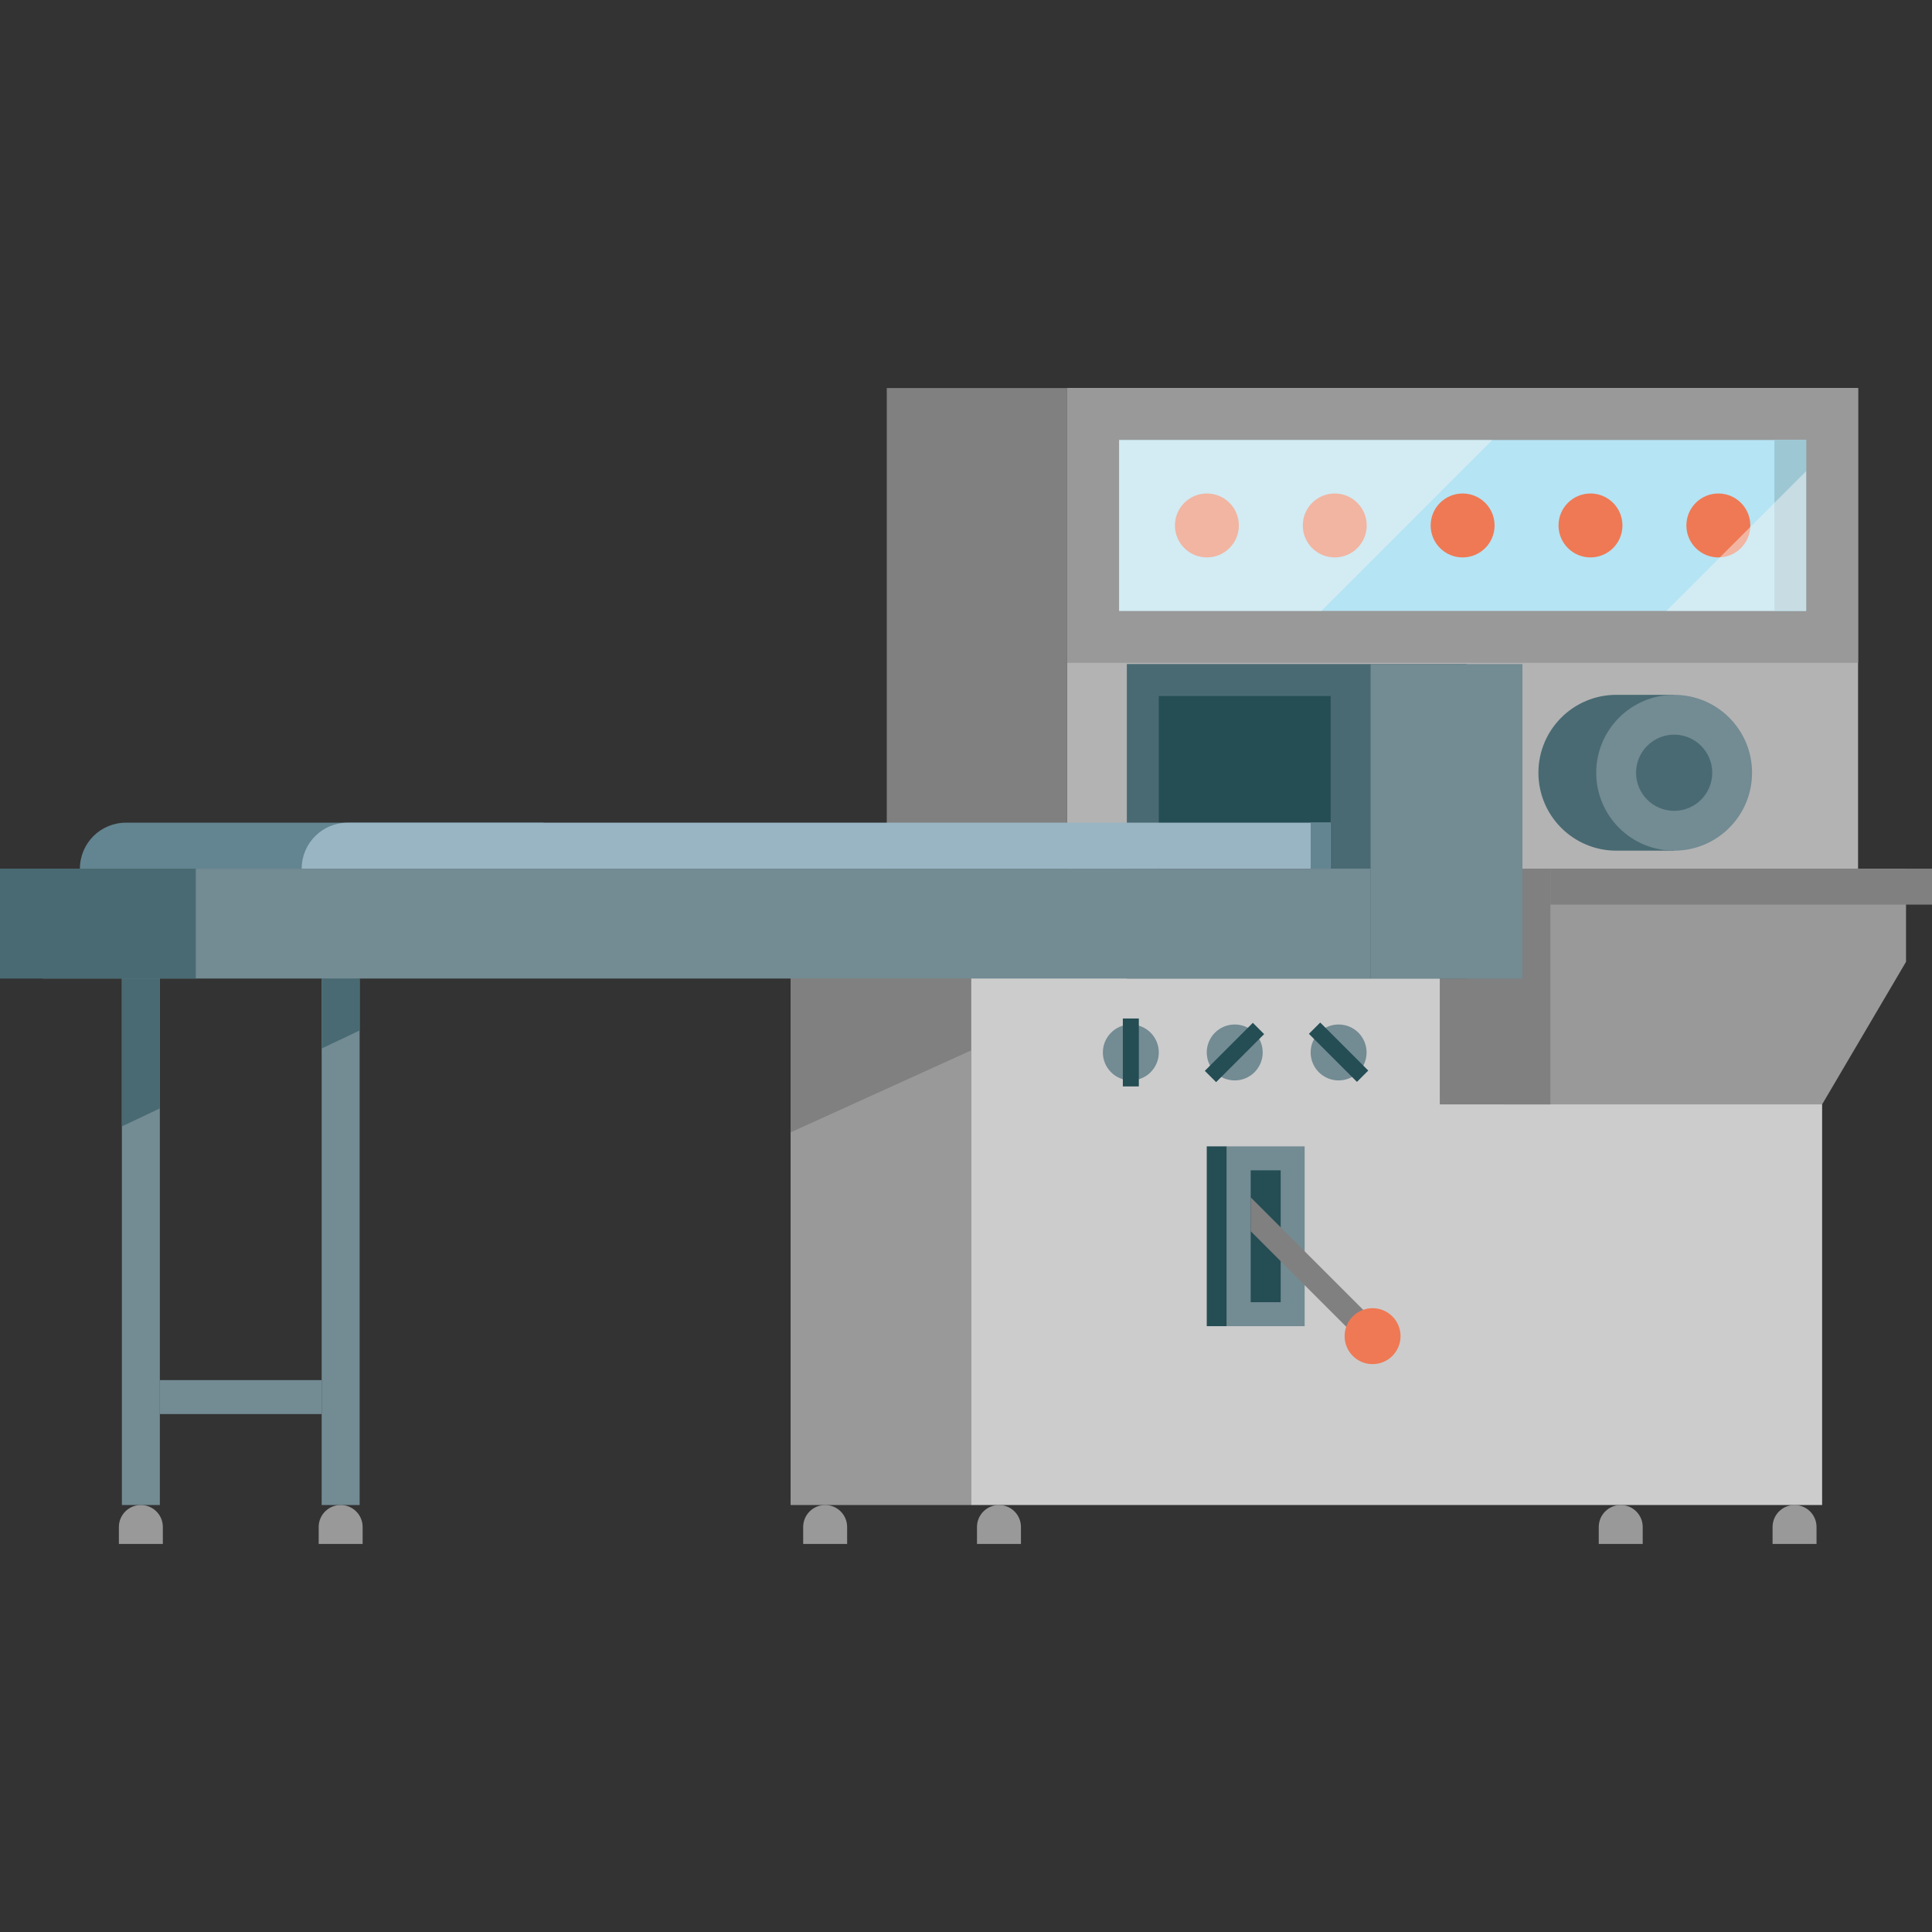 <?xml version="1.0" encoding="iso-8859-1"?>
<!-- Uploaded to: SVG Repo, www.svgrepo.com, Generator: SVG Repo Mixer Tools -->
<!DOCTYPE svg PUBLIC "-//W3C//DTD SVG 1.1//EN" "http://www.w3.org/Graphics/SVG/1.1/DTD/svg11.dtd">
<svg version="1.1" id="Capa_1" xmlns="http://www.w3.org/2000/svg" xmlns:xlink="http://www.w3.org/1999/xlink" 
	 viewBox="0 0 483.503 483.503" xml:space="preserve">
<rect x="0" y="0" width="483.503" height="483.503" fill="#333333" stroke="none"/>
<g>
	<rect x="197.856" y="244.888" style="fill:#999999;" width="45.148" height="131.758"/>
	<rect x="243.003" y="221.888" style="fill:#CCCCCC;" width="213" height="154.758"/>
	<rect x="267.069" y="97.115" style="fill:#B3B3B3;" width="197.934" height="124.773"/>
	<polygon style="fill:#999999;" points="456.003,276.388 376.503,276.388 376.503,217.388 477.003,217.388 477.003,240.705 	"/>
	<rect x="360.319" y="217.388" style="fill:#808080;" width="27.684" height="59"/>
	<rect x="282.003" y="166.188" style="fill:#496A72;" width="85.033" height="78.7"/>
	<rect x="343.003" y="166.188" style="fill:#738B93;" width="38" height="78.7"/>
	<rect x="10.636" y="217.388" style="fill:#738B93;" width="332.367" height="27.5"/>
	<rect x="267.069" y="97.115" style="fill:#999999;" width="197.934" height="68.773"/>
	<rect x="280.073" y="110.118" style="fill:#B5E4F4;" width="171.93" height="42.77"/>
	<rect x="444.073" y="110.118" style="fill:#9CC7D3;" width="7.93" height="42.77"/>
	<g>
		<circle style="fill:#EF7954;" cx="302.036" cy="131.501" r="8"/>
		<circle style="fill:#EF7954;" cx="334.036" cy="131.501" r="8"/>
		<circle style="fill:#EF7954;" cx="366.036" cy="131.501" r="8"/>
		<circle style="fill:#EF7954;" cx="398.036" cy="131.501" r="8"/>
		<circle style="fill:#EF7954;" cx="430.036" cy="131.501" r="8"/>
	</g>
	<rect x="221.922" y="97.115" style="fill:#808080;" width="45.148" height="120.273"/>
	<rect x="290.003" y="174.188" style="fill:#244D54;" width="43" height="43.2"/>
	<rect x="0" y="217.388" style="fill:#496A72;" width="49.003" height="27.5"/>
	<path style="fill:#638591;" d="M136.003,205.888h-104.5c-6.351,0-11.5,5.149-11.5,11.5v0h116V205.888z"/>
	<path style="fill:#99B5C4;" d="M333.003,205.888H87c-6.351,0-11.5,5.149-11.5,11.5v0h257.503V205.888z"/>
	<polygon style="opacity:0.49;fill:#F2F2F2;" points="373.453,110.118 330.683,152.888 280.073,152.888 280.073,110.118 	"/>
	<polygon style="opacity:0.49;fill:#F2F2F2;" points="452.003,117.908 452.003,152.888 417.023,152.888 	"/>
	<path style="fill:#496A72;" d="M404.503,173.888h14.5v39h-14.5c-10.77,0-19.5-8.73-19.5-19.5v0
		C385.003,182.619,393.734,173.888,404.503,173.888z"/>
	<circle style="fill:#738B93;" cx="418.974" cy="193.388" r="19.5"/>
	<circle style="fill:#496A72;" cx="418.974" cy="193.388" r="9.533"/>
	<circle style="fill:#738B93;" cx="335.003" cy="263.388" r="7"/>
	<circle style="fill:#738B93;" cx="283.003" cy="263.388" r="7"/>
	<circle style="fill:#738B93;" cx="309.003" cy="263.388" r="7"/>
	<g>
		<rect x="307.003" y="286.888" style="fill:#738B93;" width="19.5" height="45"/>
		<rect x="302.003" y="286.888" style="fill:#244D54;" width="5" height="45"/>
		<rect x="313.003" y="292.888" style="fill:#244D54;" width="7.5" height="33"/>
		<polygon style="fill:#808080;" points="345.623,332.268 341.383,336.508 313.003,308.128 313.003,299.648 		"/>
		<circle style="fill:#EF7954;" cx="343.503" cy="334.388" r="7"/>
	</g>
	<rect x="80.503" y="244.888" style="fill:#738B93;" width="9.5" height="131.758"/>
	<rect x="30.503" y="244.888" style="fill:#738B93;" width="9.5" height="131.758"/>
	<rect x="40.003" y="345.388" style="fill:#738B93;" width="40.5" height="8.5"/>
	<polygon style="fill:#496A72;" points="40.003,244.888 30.503,244.888 30.503,281.888 40.003,277.388 	"/>
	<polygon style="fill:#496A72;" points="90.003,244.888 80.503,244.888 80.503,262.388 90.003,257.888 	"/>
	<polygon style="fill:#808080;" points="243.003,262.888 197.855,283.388 197.855,244.888 243.003,244.888 	"/>
	<path style="fill:#999999;" d="M40.753,386.388h-11v-4.242c0-3.038,2.462-5.5,5.5-5.5h0c3.038,0,5.5,2.462,5.5,5.5V386.388z"/>
	<path style="fill:#999999;" d="M90.753,386.388h-11v-4.242c0-3.038,2.462-5.5,5.5-5.5h0c3.038,0,5.5,2.462,5.5,5.5V386.388z"/>
	<path style="fill:#999999;" d="M212.003,386.388h-11v-4.242c0-3.038,2.462-5.5,5.5-5.5h0c3.038,0,5.5,2.462,5.5,5.5V386.388z"/>
	<path style="fill:#999999;" d="M255.503,386.388h-11v-4.242c0-3.038,2.462-5.5,5.5-5.5h0c3.038,0,5.5,2.462,5.5,5.5V386.388z"/>
	<path style="fill:#999999;" d="M411.105,386.388h-11v-4.242c0-3.038,2.462-5.5,5.5-5.5l0,0c3.038,0,5.5,2.462,5.5,5.5V386.388z"/>
	<path style="fill:#999999;" d="M454.605,386.388h-11v-4.242c0-3.038,2.462-5.5,5.5-5.5l0,0c3.038,0,5.5,2.462,5.5,5.5V386.388z"/>
	<rect x="328.003" y="205.888" style="fill:#638591;" width="5" height="11.5"/>
	<rect x="388.003" y="217.388" style="fill:#808080;" width="95.5" height="9"/>
	<rect x="281.003" y="254.888" style="fill:#244D54;" width="4" height="17"/>
	
		<rect x="300.503" y="261.388" transform="matrix(0.707 -0.707 0.707 0.707 -95.739 295.643)" style="fill:#244D54;" width="17" height="4"/>
	
		<rect x="326.503" y="261.388" transform="matrix(0.707 0.707 -0.707 0.707 284.364 -159.738)" style="fill:#244D54;" width="17" height="4"/>
</g>
</svg>
